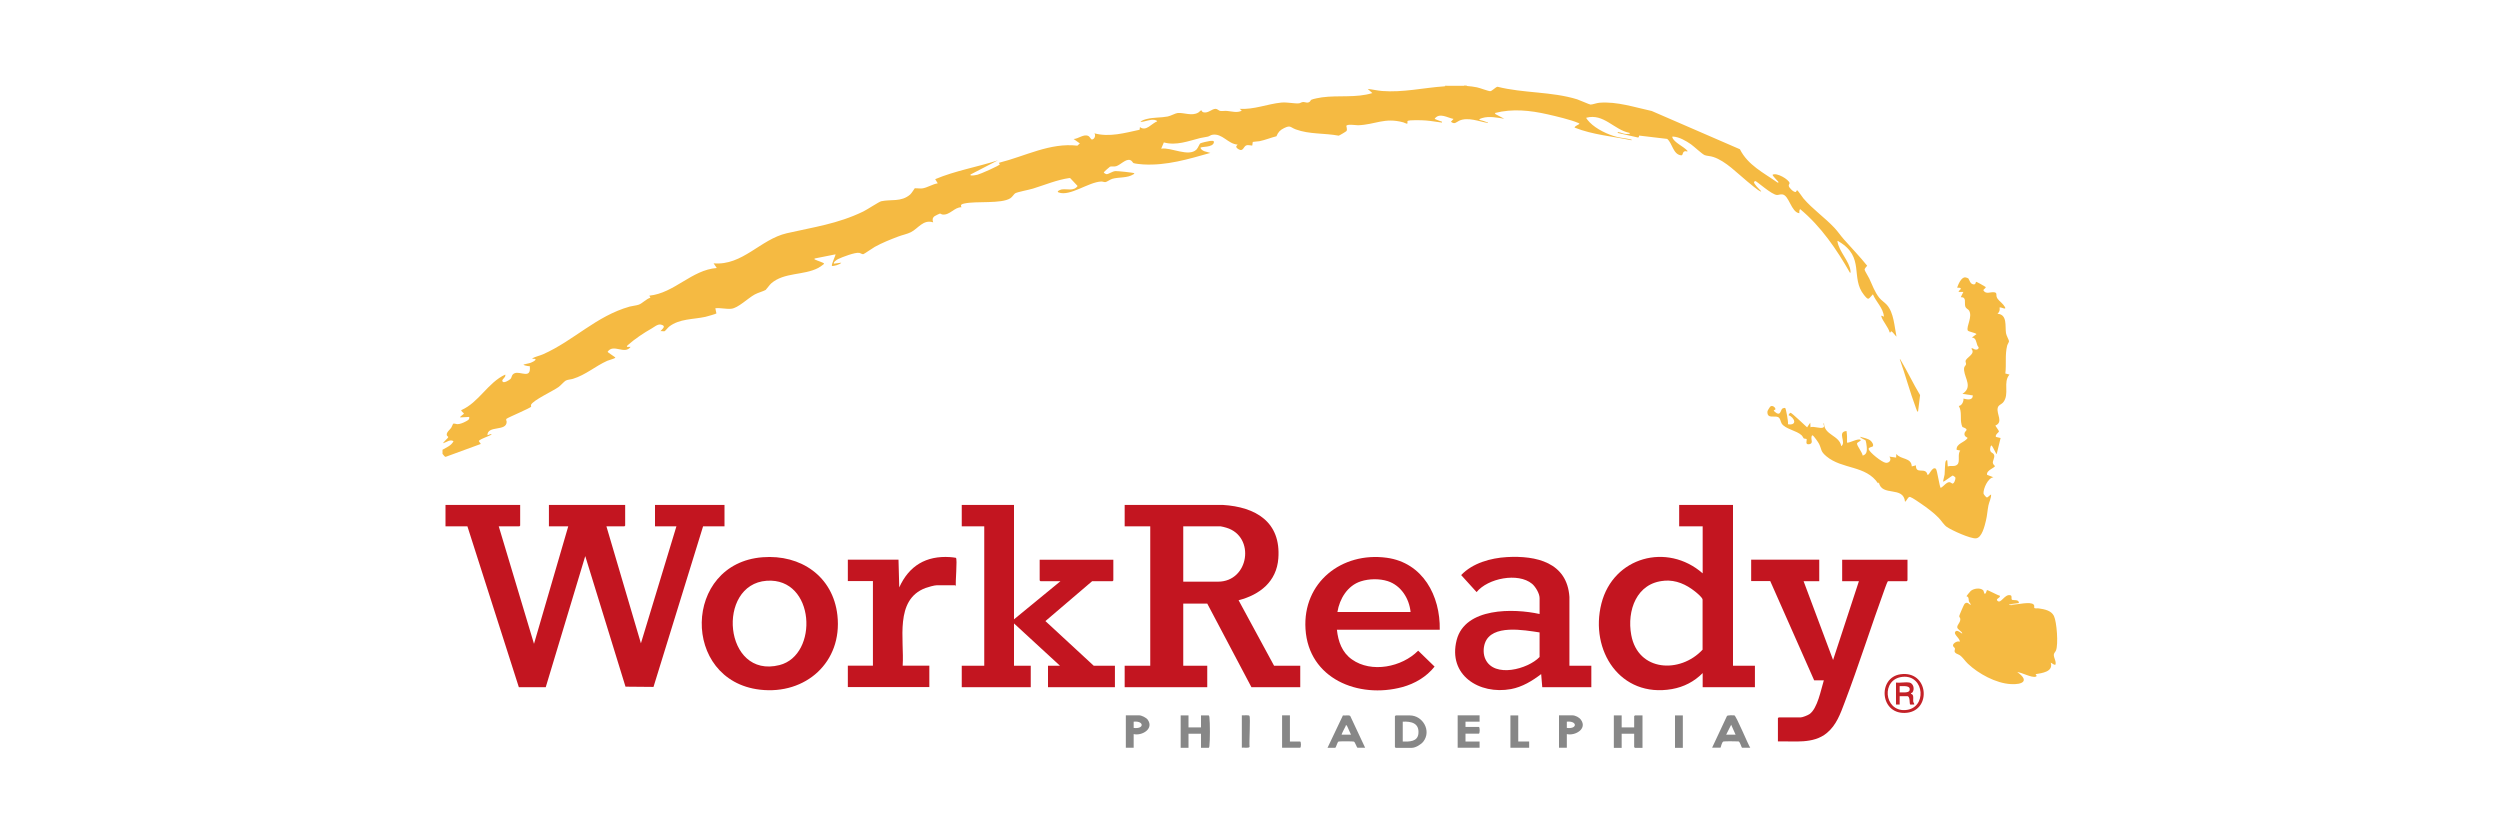 <?xml version="1.0" encoding="UTF-8"?>
<svg id="Layer_1" data-name="Layer 1" xmlns="http://www.w3.org/2000/svg" viewBox="0 0 300 100">
  <defs>
    <style>
      .cls-1 {
        fill: #c31520;
      }

      .cls-2 {
        fill: #f7d389;
      }

      .cls-3 {
        fill: #f8d68f;
      }

      .cls-4 {
        fill: #f5ba42;
      }

      .cls-5 {
        fill: #878787;
      }

      .cls-6 {
        fill: #c32127;
      }
    </style>
  </defs>
  <path class="cls-4" d="M175.73,10.26c.11.02.21.04.31.06.4.03.8.08,1.19.16.36.07,1.38.47,1.6.46s.62-.48.87-.53c3.12.79,6.48.56,9.56,1.51.31.1,1.46.62,1.6.63.21.01.77-.2,1.07-.22,2.13-.17,4.23.55,6.28.99l10.58,4.59c.95,1.91,2.86,2.83,4.52,4,.08.03.13-.02.09-.09s-.76-.78-.69-.85c.49-.3,1.96.57,2.04,1,.01.08-.12.17-.1.34.03.23.65.85.87.71.05-.03.04-.25.2-.15.05.03.57.79.69.94,1.11,1.3,2.57,2.3,3.73,3.54.4.43.74.94,1.13,1.38.93,1.05,1.92,2.07,2.79,3.16-.09.13-.34.33-.3.5s.44.79.55,1.03c.36.77.66,1.64,1.2,2.31.26.33.64.55.91.85.85.95.91,2.63,1.16,3.82-.15-.12-.44-.56-.6-.63-.13-.06-.05.19-.22.12-.16-.62-.84-1.35-1-1.91-.07-.23.3.05.31.03-.07-1.05-.95-1.77-1.32-2.69-.55.54-.48.81-1.06.09-1.69-2.08.16-4.55-3.04-6.43-.05-.03-.11-.13-.16-.03.16,1.2,1.46,2.42,1.57,3.57,0,.07.04.23-.06.22-1.6-2.81-3.48-5.57-5.99-7.65-.11.14-.1.33-.09.5-.99-.12-1.22-2.16-2.04-2.26-.25-.03-.44.07-.63.07-.63,0-2.46-1.69-2.63-1.68-.02,0-.12.09-.13.12-.09.19.68.94.85,1.1,0,.05-.06.04-.09.03-.31-.13-1.25-.93-1.57-1.19-1.2-.98-2.59-2.45-4.08-2.94-.35-.12-.76-.12-1.03-.22-.3-.11-1.27-1.03-1.65-1.3-.61-.42-1.39-.88-2.15-.93-.09,0-.12,0-.09.09.18.62,1.41,1.12,1.82,1.63,0,.17-.18-.03-.37.06-.28.13-.14.49-.4.47-.97-.11-1.03-1.44-1.67-1.97l-3.37-.4s0,.26-.15.23l-2.43-.55c.04-.14.07-.1.17-.08.3.06.51.19.86.21.07,0,.6.02.41-.13-1.87-.36-3.1-2.38-5.2-1.82-.05.04.35.5.4.54.78.81,2.2,1.5,3.29,1.76.52.13,1.07.16,1.59.29.04,0,.25.04.14.11-2.28-.47-4.63-.65-6.8-1.51-.13-.14.56-.4.56-.47-.04-.06-.09-.07-.15-.1-.91-.39-2.66-.8-3.67-1.03-2.11-.48-4.21-.7-6.33-.16l.08.14,1.05.55c-.83-.13-1.81-.34-2.63-.09-.13.04-.32.08-.38.22.3.06.61.16.89.27.07.03.19.02.17.11-1.06-.17-2.39-.75-3.45-.28-.35.16-.55.5-1,.13l.31-.34c-.73-.13-1.67-.8-2.26-.03,0,.08.64.26.75.32.09.04.16,0,.12.15-.63-.08-1.28-.2-1.91-.25-.32-.03-2.08-.1-2.22.07-.06.08.09.34-.1.31-.12-.02-.27-.12-.41-.16-2.26-.61-3.37.28-5.42.35-.3,0-1.28-.17-1.41.07-.02.04.14.41.02.62-.03.05-.88.56-.94.56-1.68-.32-3.52-.15-5.14-.75-.7-.26-.62-.54-1.41-.16-.49.24-.71.48-.92.98-.68.17-1.34.45-2.03.59-.16.03-.78.07-.81.09-.02.02-.04.42-.07.44-.03.02-.46-.11-.69-.03-.36.11-.37.82-.96.46-.55-.33-.06-.51-.1-.55-1.16-.07-1.82-1.38-3.03-1.18-.2.03-.36.18-.53.22-.3.07-.64.11-.95.18-1.42.36-2.85.93-4.34.52l-.32.75c1.17-.2,3.3,1.04,4.24.1.16-.16.38-.7.44-.73.12-.08.96-.27,1.14-.29.13-.01.53-.09.51.13-.07.71-1.61.49-1.62.7.1.22.27.31.48.4l.71.2c-2.66.75-5.25,1.54-8.06,1.38-.2-.01-1.03-.09-1.16-.16-.09-.04-.17-.28-.39-.36-.53-.19-1.16.57-1.68.73-.27.09-.58-.01-.75.06-.05.02-.75.64-.75.69,0,.06.25.21.34.21.26,0,.67-.34,1.06-.37.21-.02,2.14.18,2.23.25.1.09-.04.11-.08.14-.72.47-1.74.31-2.53.54-.26.08-.66.37-.81.39s-.32-.07-.5-.07c-1.55.06-3.77,1.83-5.13,1.31-.32-.12.21-.33.37-.36.65-.1,1.45.25,1.91-.41l-.88-.94-.09-.02c-1.52.22-2.93.82-4.38,1.27-.52.16-1.77.38-2.13.56-.13.06-.37.47-.59.6-1.1.7-4.09.31-5.52.63-.29.06-.52.13-.34.45-.85-.03-1.41.99-2.29.87-.11-.01-.21-.12-.31-.11-.04,0-.56.26-.63.31-.26.19-.29.46-.17.74-1.2-.38-1.8.74-2.67,1.18-.46.23-1.05.34-1.54.53-.95.36-1.9.74-2.79,1.23-.24.13-1.27.85-1.38.88-.14.03-.34-.13-.5-.16-.49-.08-2.04.51-2.54.75-.12.06-.61.38-.49.55l.88-.12c-.09.22-1.04.47-1.13.38-.05-.21.49-1.33.44-1.38l-2.51.5c-.03.14,0,.1.08.14.17.1,1,.35,1.05.46.05.1-.59.44-.67.52-1.76.93-4.1.51-5.66,1.86-.19.16-.6.74-.67.79-.29.17-.92.33-1.32.55-.82.45-1.99,1.63-2.81,1.71-.64.06-1.28-.13-1.91-.06,0,.1.14.6.13.62-.04.06-1.15.37-1.32.41-1.46.32-3.11.21-4.35,1.17-.14.11-.49.54-.53.55-.14.04-.37-.03-.52,0,.25-.3.75-.62.06-.79-.39-.09-.83.31-1.15.49-.85.47-2.04,1.27-2.77,1.93-.08.07-.18.13-.16.25h.44c-.71,1-2.07-.44-2.76.6,0,.06.76.53.87.63.06.06.09.07,0,.12-.16.1-.69.23-.92.33-1.44.65-2.56,1.68-4.11,2.16-.27.08-.64.09-.86.21-.2.11-.6.58-.86.77-.63.46-3.09,1.6-3.31,2.14-.03.08.03.17.02.21-.04.16-2.61,1.23-2.94,1.45-.14.11,0,.27,0,.38-.02,1.19-2.29.39-2.31,1.59.05.06.44-.24.5-.06-.39.22-1.18.46-1.5.72-.12.1.19.27.19.41l-4.2,1.54c-.14.01-.27-.26-.38-.35v-.5c.48-.29,1.06-.49,1.32-1.03-.42-.26-.85.14-1.25.25.05-.19.62-.61.62-.75,0-.04-.14-.11-.17-.2-.1-.34.35-.66.52-.9.07-.1.21-.47.23-.49.12-.07.38.05.52.05.3,0,.69-.16.95-.3s.54-.24.46-.57l-1.07.06c-.1-.09.44-.38.44-.47,0-.05-.39-.3-.31-.41,2.11-.92,3.18-3.3,5.27-4.26.13.35-.56.61-.3.86.18.18.77-.19.92-.33.2-.19.1-.52.5-.69.7-.29,2.01.77,1.82-.85-.11,0-.21,0-.32-.03-.12-.03-.38-.06-.44-.16.28-.09.6-.12.88-.22.38-.14.98-.53.19-.47-.02-.01.03-.07.06-.09.21-.14.93-.32,1.23-.46,3.71-1.65,6.36-4.58,10.39-5.72.34-.09.78-.12,1.09-.23.43-.15.92-.71,1.4-.83l-.13-.25c3.01-.31,5.07-3.09,8.09-3.32l-.38-.56c3.48.3,5.61-2.88,8.78-3.61s6.11-1.12,9.18-2.61c.44-.21,1.89-1.17,2.15-1.23,1.18-.26,2.39.12,3.47-.8.2-.17.52-.73.56-.76.04-.02.69.05.89.02.61-.08,1.24-.52,1.87-.61l-.31-.5c2.42-1.02,5.03-1.45,7.52-2.26l-3.26,1.69c-.09.09,0,.12.09.13.18.02.54-.05.72-.09.31-.07,2.69-1.11,2.69-1.26,0-.05-.2-.11-.06-.19,3.09-.77,6.07-2.42,9.36-2.04l.3-.27-.75-.53c.56-.01,1.22-.64,1.77-.36.19.09.3.43.44.42.31-.03.47-.49.29-.74,1.81.49,3.65-.05,5.42-.43l.04-.32c.74.57,1.4-.44,2.07-.69,0-.08-.24-.16-.3-.17-.6-.1-1.12.23-1.71.24.16-.2.56-.3.8-.36.81-.2,1.65-.13,2.47-.29.39-.08.94-.4,1.21-.42.76-.06,1.69.4,2.46-.05.12-.07.3-.31.39-.26.02,0,.03.18.24.23.56.13.98-.4,1.43-.42.24,0,.38.21.56.25.24.04.56-.02.81,0,.58.05,1.25.27,1.79-.03l-.25-.22c1.7.11,3.32-.58,4.99-.75.73-.07,1.61.15,2.13.09.12-.01.3-.15.5-.16.27,0,.5.18.78-.03.09-.07.1-.18.2-.24.22-.11,1-.25,1.28-.29,2.01-.27,4.08.09,6.04-.51l-.56-.5c.57.06,1.15.2,1.72.25,2.51.2,4.99-.39,7.49-.56.1-.04.23-.07.38-.06h1.94Z"/>
  <polygon class="cls-2" points="173.79 10.26 173.41 10.32 173.41 10.26 173.79 10.26"/>
  <path class="cls-3" d="M176.04,10.26v.06c-.1,0-.26.04-.31-.06h.31Z"/>
  <path class="cls-1" d="M62.42,60.59v2.48s-.09.09-.09.09h-2.48l4.23,14.1,4.11-14.1h-2.32v-2.57h9.15v2.48s-.09.09-.09.09h-2.16l4.14,14.04,4.26-14.04h-2.57v-2.57h8.34v2.57h-2.57l-5.95,19.27-3.36-.03-4.83-15.67-4.74,15.73h-3.23s-6.17-19.3-6.17-19.3h-2.63v-2.57h8.97Z"/>
  <path class="cls-1" d="M134.97,60.59h11.76c3.96.24,7,2.04,6.67,6.42-.21,2.79-2.22,4.36-4.77,5.02l4.26,7.86h3.14v2.57h-5.86l-5.3-10.03h-2.88v7.46h2.88v2.57h-9.91v-2.57h3.07v-16.73h-3.07v-2.57ZM141.99,69.8h4.17c3.74,0,4.51-5.41,1.02-6.47-.14-.04-.6-.17-.71-.17h-4.48v6.64Z"/>
  <path class="cls-4" d="M236.22,33.46c.13.13.17.55.52.65.37.11.34-.26.38-.29.05-.04,1.04.53,1.13.6.16.13-.27.27-.24.43.32.52.85.14,1.34.23.31.06.18.32.24.52.12.41.55.64.8.96.7.88-.31.22-.44.34.04.35,0,.51-.25.75,1.21.09.89,1.48,1.02,2.33.04.29.36.83.36.96,0,.12-.17.36-.22.53-.28,1.1-.08,2.23-.22,3.35l.5.13c-.82.92.04,2.32-.75,3.32-.22.27-.6.32-.67.7-.15.72.7,1.69-.27,2.09-.03.05.43.6.42.72,0,.09-.49.39-.36.65l.56.13-.47,1.94c-.06,0-.45-.86-.57-1-.14-.18-.22.3-.22.41,0,.51.44.35.5.77.04.27-.19.61-.17.86.01.19.25.36.25.38,0,.22-1.07.51-.94,1.06l.76.29c-.67.09-1.21,1.35-1.19,1.92,0,.14.33.51.41.51.11,0,.37-.32.5-.36.02.43-.23.88-.32,1.31-.12.59-.15,1.22-.3,1.83s-.48,2.07-1.2,2.12c-.68.05-2.87-.95-3.48-1.36-.37-.25-.68-.79-1.01-1.12-.56-.58-1.38-1.19-2.05-1.65-.31-.21-1.04-.73-1.36-.84-.23-.08-.41.49-.61.58-.18-1.94-2.79-.57-3.14-2.32l-.09.12c-1.47-2.2-4.31-1.66-6.21-3.26-.74-.63-.52-.77-.88-1.5-.09-.18-.62-.94-.76-1-.11-.05-.14.15-.15.22-.04.33.23.73-.24.83-.59.12-.26-.5-.34-.61-.03-.05-.28-.04-.35-.09-.04-.03-.14-.27-.24-.36-.59-.58-1.98-.75-2.4-1.42-.16-.26-.13-.61-.43-.77-.41-.21-1.34.26-1.28-.67,0-.08.26-.51.32-.57.25-.26.67.09.64.31,0,.06-.22.06-.19.19.84.81.77-.1,1.03-.29.08-.05.29-.1.34-.05.08.06.4,1.71.32,1.94,1.17.17.81-.79.07-1.1.06-.07.14-.26.23-.28.15-.03,1.75,1.55,2,1.75l.38-.56.03.56c.32-.22,1.52.33,1.62-.11.03-.11-.15-.35,0-.39,0,1.44,1.85,1.44,2.07,2.76.66-.46-.55-1.71.63-1.82.07.46.08.92.06,1.38.15.15,1.37-.57,1.63-.31.13.13-.45.25-.43.46.03.3.64,1.05.68,1.42.51-.15.52-.56.49-1.03,0-.12-.1-.72-.13-.77-.08-.12-.59-.25-.67-.46.42.14.96.19,1.29.5.15.14.4.51.2.68-.02.02-.54.11-.46.32.14.41,1.57,1.55,2.03,1.62s.76-.38.45-.74l.81.12.03-.44c.52.71,1.8.4,1.85,1.5l.5-.13c-.04,1.17,1.18.13,1.38,1.13.21.16.55-1.05,1.01-.72.16.11.45,2.29.59,2.29.32-.15.69-.71,1.05-.68.15.02.27.15.34.17.22.03.4-.54.37-.71-.01-.06-.28-.26-.32-.26-.09,0-1.09.81-1.16.73.03-.29.14-.57.18-.85.04-.33.03-1.45.14-1.61.05-.08.08-.12.18-.1l.06.75c.37-.16.84.08,1.16-.25.35-.35-.03-1.22.34-1.66l-.44-.1c-.05-.77.96-.86,1.32-1.41,0-.08-.48-.15-.36-.61.07-.25.46-.35.05-.58-.28-.16-.3,0-.41-.4-.21-.77.08-1.54-.34-2.26.36-.02.61-.55.56-.88.44.11,1.1.26,1.13-.38l-1.25-.19c1.24-.79.31-1.81.2-2.8-.06-.53.17-.51.23-.75.02-.1-.06-.24-.06-.36.02-.45,1.28-.87.7-1.5.11-.17.27.05.42.08.14.03.3.04.4-.08.15-.17-.04-.26-.1-.41-.15-.39-.15-.92-.66-.94l.56-.41c-.16-.18-1-.28-1.06-.45-.17-.5.6-1.62.17-2.37-.11-.19-.38-.21-.47-.54-.11-.44.19-1.09-.53-1.07l.31-.63h-.56c-.04-.17.28-.27.25-.41-.03-.12-.33-.1-.44-.1.14-.39.48-1.25.97-1.24.07,0,.35.09.39.13Z"/>
  <path class="cls-1" d="M207.96,60.59v19.3h2.63v2.57h-6.27v-1.69c-1.01,1.02-2.26,1.67-3.69,1.92-6.2,1.08-9.89-4.63-8.46-10.27,1.42-5.59,7.89-7.35,12.15-3.62v-5.64h-2.82v-2.57h6.46ZM199.73,69.69c-3.35.24-4.52,3.59-3.98,6.51.81,4.41,5.88,4.65,8.56,1.76v-6.01c-.02-.25-.67-.79-.9-.97-1.07-.85-2.28-1.4-3.68-1.3Z"/>
  <path class="cls-1" d="M121.68,60.59v13.73l5.58-4.58h-2.41s-.09-.09-.09-.09v-2.48h8.84v2.48s-.09.09-.09.09h-2.45l-5.61,4.79,5.8,5.36h2.54v2.57h-8.03v-2.57h1.44l-5.52-5.08v5.08h2.01v2.57h-8.28v-2.57h2.7v-16.73h-2.7v-2.57h6.27Z"/>
  <path class="cls-1" d="M218.31,67.17v2.57h-1.88l3.54,9.46,3.1-9.46h-2.01v-2.57h7.84v2.48s-.09.09-.09.09h-2.26c-.15.25-.24.57-.35.84-1.66,4.55-3.12,9.19-4.84,13.71-.51,1.35-.99,2.73-2.15,3.68-1.64,1.34-3.89.94-5.86,1v-2.79s.09-.09.09-.09h2.63c.23,0,.85-.25,1.06-.39.98-.67,1.39-2.97,1.73-4.06h-1.16l-5.27-11.91h-2.29v-2.57h8.15Z"/>
  <path class="cls-1" d="M172.78,75.57h-12.35c.15,1.41.61,2.72,1.8,3.56,2.34,1.67,6.01.92,7.95-1.05l1.97,1.91c-.97,1.23-2.37,2.05-3.87,2.46-5.26,1.42-11.25-.99-11.62-6.97-.35-5.6,4.36-9.28,9.74-8.55,4.34.59,6.45,4.56,6.37,8.64ZM169.27,73.44c-.16-1.61-1.14-3.18-2.73-3.7-.99-.32-2.26-.3-3.24.02-1.6.51-2.55,2.09-2.81,3.68h8.78Z"/>
  <path class="cls-1" d="M188.33,79.89h2.63v2.57h-5.89l-.13-1.57c-1.07.82-2.28,1.55-3.62,1.8-3.82.7-7.6-1.68-6.52-5.89,1.01-3.92,6.83-3.81,9.95-3.12v-1.91c0-.55-.49-1.37-.91-1.72-1.67-1.38-5.3-.66-6.65,1l-1.85-2.04c1.36-1.44,3.55-2.05,5.49-2.16,3.52-.2,7.23.64,7.5,4.79v8.24ZM184.75,75.89c-1.83-.27-5.75-1.02-6.56,1.29-.21.59-.21,1.35.06,1.92,1.06,2.29,5.1,1.2,6.5-.26v-2.96Z"/>
  <path class="cls-1" d="M91.51,66.87c4.57-.36,8.46,2.28,8.98,6.97.62,5.61-3.81,9.56-9.3,8.92-9.47-1.11-9.25-15.15.32-15.89ZM92.01,69.69c-6.1.42-5.18,11.82,1.53,10.12,4.73-1.2,4.3-10.52-1.53-10.12Z"/>
  <path class="cls-4" d="M241.57,72.56c.55-.02,2.07-.39,2.45-.03.18.17.02.38.12.44.11.07.38.01.53.04.66.1,1.47.24,1.8.9.35.73.54,3.42.25,4.14-.07.18-.24.3-.26.5-.03.38.33.83.19,1.22-.23.02-.37-.18-.56-.25.33,1.1-1.06,1.25-1.82,1.38-.02.02.26.23.02.3-.51.16-1.66-.51-2.22-.55,1.49,1.04.66,1.53-.79,1.44-1.77-.1-3.87-1.24-5.14-2.45-.31-.29-.63-.78-.94-1-.21-.15-.61-.2-.65-.48-.02-.12.07-.23.04-.35-.02-.1-.22-.19-.23-.34-.03-.28.54-.61.8-.46.11-.4-.88-.92-.47-1.26.25-.21.7.33.79.26-.08-.27-.58-.47-.61-.73-.03-.32.44-.62.36-1.05-.02-.11-.13-.18-.12-.31,0-.08.56-1.38.63-1.45.36-.4.66.19.75.1-.01-.16-.15-.22-.21-.39-.05-.15-.02-.34-.09-.48s-.2-.13-.21-.14c-.02-.03.43-.58.51-.65.36-.3,1.11-.41,1.47-.1.13.11.12.5.25.44s.2-.42.22-.44c.07-.05,1.34.65,1.57.69.02.29-.56.34-.31.59.43.44.87-.89,1.59-.65.2.07.03.43.16.53.15.1.87-.09.82.4-.34.05-.69.07-1.03.13-.09.02-.23-.06-.1.06.14.05.3.06.44,0Z"/>
  <path class="cls-1" d="M107.82,67.17l.09,3.32c1.17-2.6,3.22-3.82,6.08-3.64.11,0,.69.07.72.09.2.13-.09,2.99,0,3.42l-.06-.13h-2.23c-.29,0-1.07.22-1.36.33-3.75,1.41-2.53,6.22-2.74,9.32h3.2v2.57h-9.78v-2.57h3.01v-10.15h-3.01v-2.57h6.08Z"/>
  <path class="cls-5" d="M167.48,85.85h1.69c1.57,0,2.63,1.85,1.63,3.14-.27.35-.94.75-1.38.75h-1.94s-.09-.09-.09-.09v-3.7s.07-.06.09-.09ZM168.33,88.98c.79.03,1.8.03,1.88-.97.11-1.24-.86-1.46-1.88-1.41v2.38Z"/>
  <path class="cls-5" d="M142.62,85.85v1.44h1.5v-1.44h.91c.07,0,.09.15.1.22.08.71.08,2.75,0,3.45,0,.06-.03.22-.1.22h-.91v-1.69h-1.5v1.69h-.94v-3.89h.94Z"/>
  <path class="cls-5" d="M194.6,85.85v1.44h1.5v-1.35s.09-.09.09-.09h.91v3.89h-.91s-.09-.09-.09-.09v-1.6h-1.5v1.69h-.94v-3.89h.94Z"/>
  <path class="cls-5" d="M205.45,89.73l1.79-3.82c.1-.09.72-.09.88-.07.22.03,1.63,3.47,1.91,3.89h-.97c-.09,0-.25-.74-.44-.76-.21-.02-1.69-.03-1.81.01-.21.07-.31.74-.35.74h-1ZM208.27,88.16l-.53-1.19-.6,1.19h1.13Z"/>
  <path class="cls-5" d="M163.82,89.73h-.91c-.1,0-.29-.69-.45-.74-.12-.04-1.6-.04-1.81-.01-.19.02-.3.76-.44.76h-.91l1.85-3.89c.23.05.72-.08.88.07l1.79,3.82ZM160.99,88.16h1.13c-.09-.14-.47-1.11-.53-1.13-.13-.03-.09.06-.12.12-.06.11-.51.97-.47,1Z"/>
  <path class="cls-5" d="M177.55,85.85v.75h-1.69v.63h1.6c.14,0,.14.81,0,.81h-1.6v.94h1.69v.75h-2.63v-3.89h2.63Z"/>
  <path class="cls-5" d="M188.02,88.1v1.63h-.94v-3.89h1.6c.36,0,.82.24,1.03.53.8,1.09-.7,1.96-1.69,1.72ZM188.02,87.35c1.3.17,1.27-.88,0-.75v.75Z"/>
  <path class="cls-5" d="M136.04,88.1v1.63h-.94v-3.89h1.6c.29,0,.86.28,1.03.53.77,1.09-.7,1.96-1.69,1.72ZM136.04,87.35c1.3.17,1.27-.88,0-.75v.75Z"/>
  <path class="cls-6" d="M228.07,80.91c3.35-.46,3.74,4.27.79,4.62-3.28.38-3.62-4.23-.79-4.62ZM228.32,81.22c-2.62.25-2.25,4.14.29,3.99,2.67-.15,2.37-4.25-.29-3.99Z"/>
  <polygon class="cls-5" points="182.19 85.85 182.19 88.98 183.5 88.98 183.5 89.73 181.25 89.73 181.25 85.85 182.19 85.85"/>
  <path class="cls-5" d="M154.79,85.85v3.13h1.22c.14,0,.14.75,0,.75h-2.16v-3.89h.94Z"/>
  <rect class="cls-5" x="201" y="85.85" width=".94" height="3.89"/>
  <path class="cls-5" d="M149.02,89.73v-3.89c.19.03.82-.07.91.06.15.22-.05,3.22.02,3.72-.07.2-.74.06-.93.1Z"/>
  <path class="cls-4" d="M230.16,49.37c-.16.03-.1-.02-.13-.09-.04-.08-.09-.22-.12-.32-.72-1.92-1.25-3.93-1.94-5.86.09.01.12.12.16.19.8,1.35,1.47,2.78,2.28,4.12l-.24,1.96Z"/>
  <path class="cls-2" d="M241.57,72.56c-.08.11-.35.1-.44,0,.15,0,.29,0,.44,0Z"/>
  <path class="cls-6" d="M229.12,81.9c.49.1.67.79.37,1.19-.04.06-.15.06-.15.07-.09.12.11.13.15.19.18.21.06.58.1.84.02.14.13.21.12.35-.11-.02-.44.04-.49,0-.11-.09.03-1-.35-1h-.91v1h-.44v-2.63c.47.06,1.16-.09,1.6,0ZM227.96,83.09c.27-.02,1.08.09,1.18-.23.2-.66-.8-.51-1.18-.52v.75Z"/>
</svg>